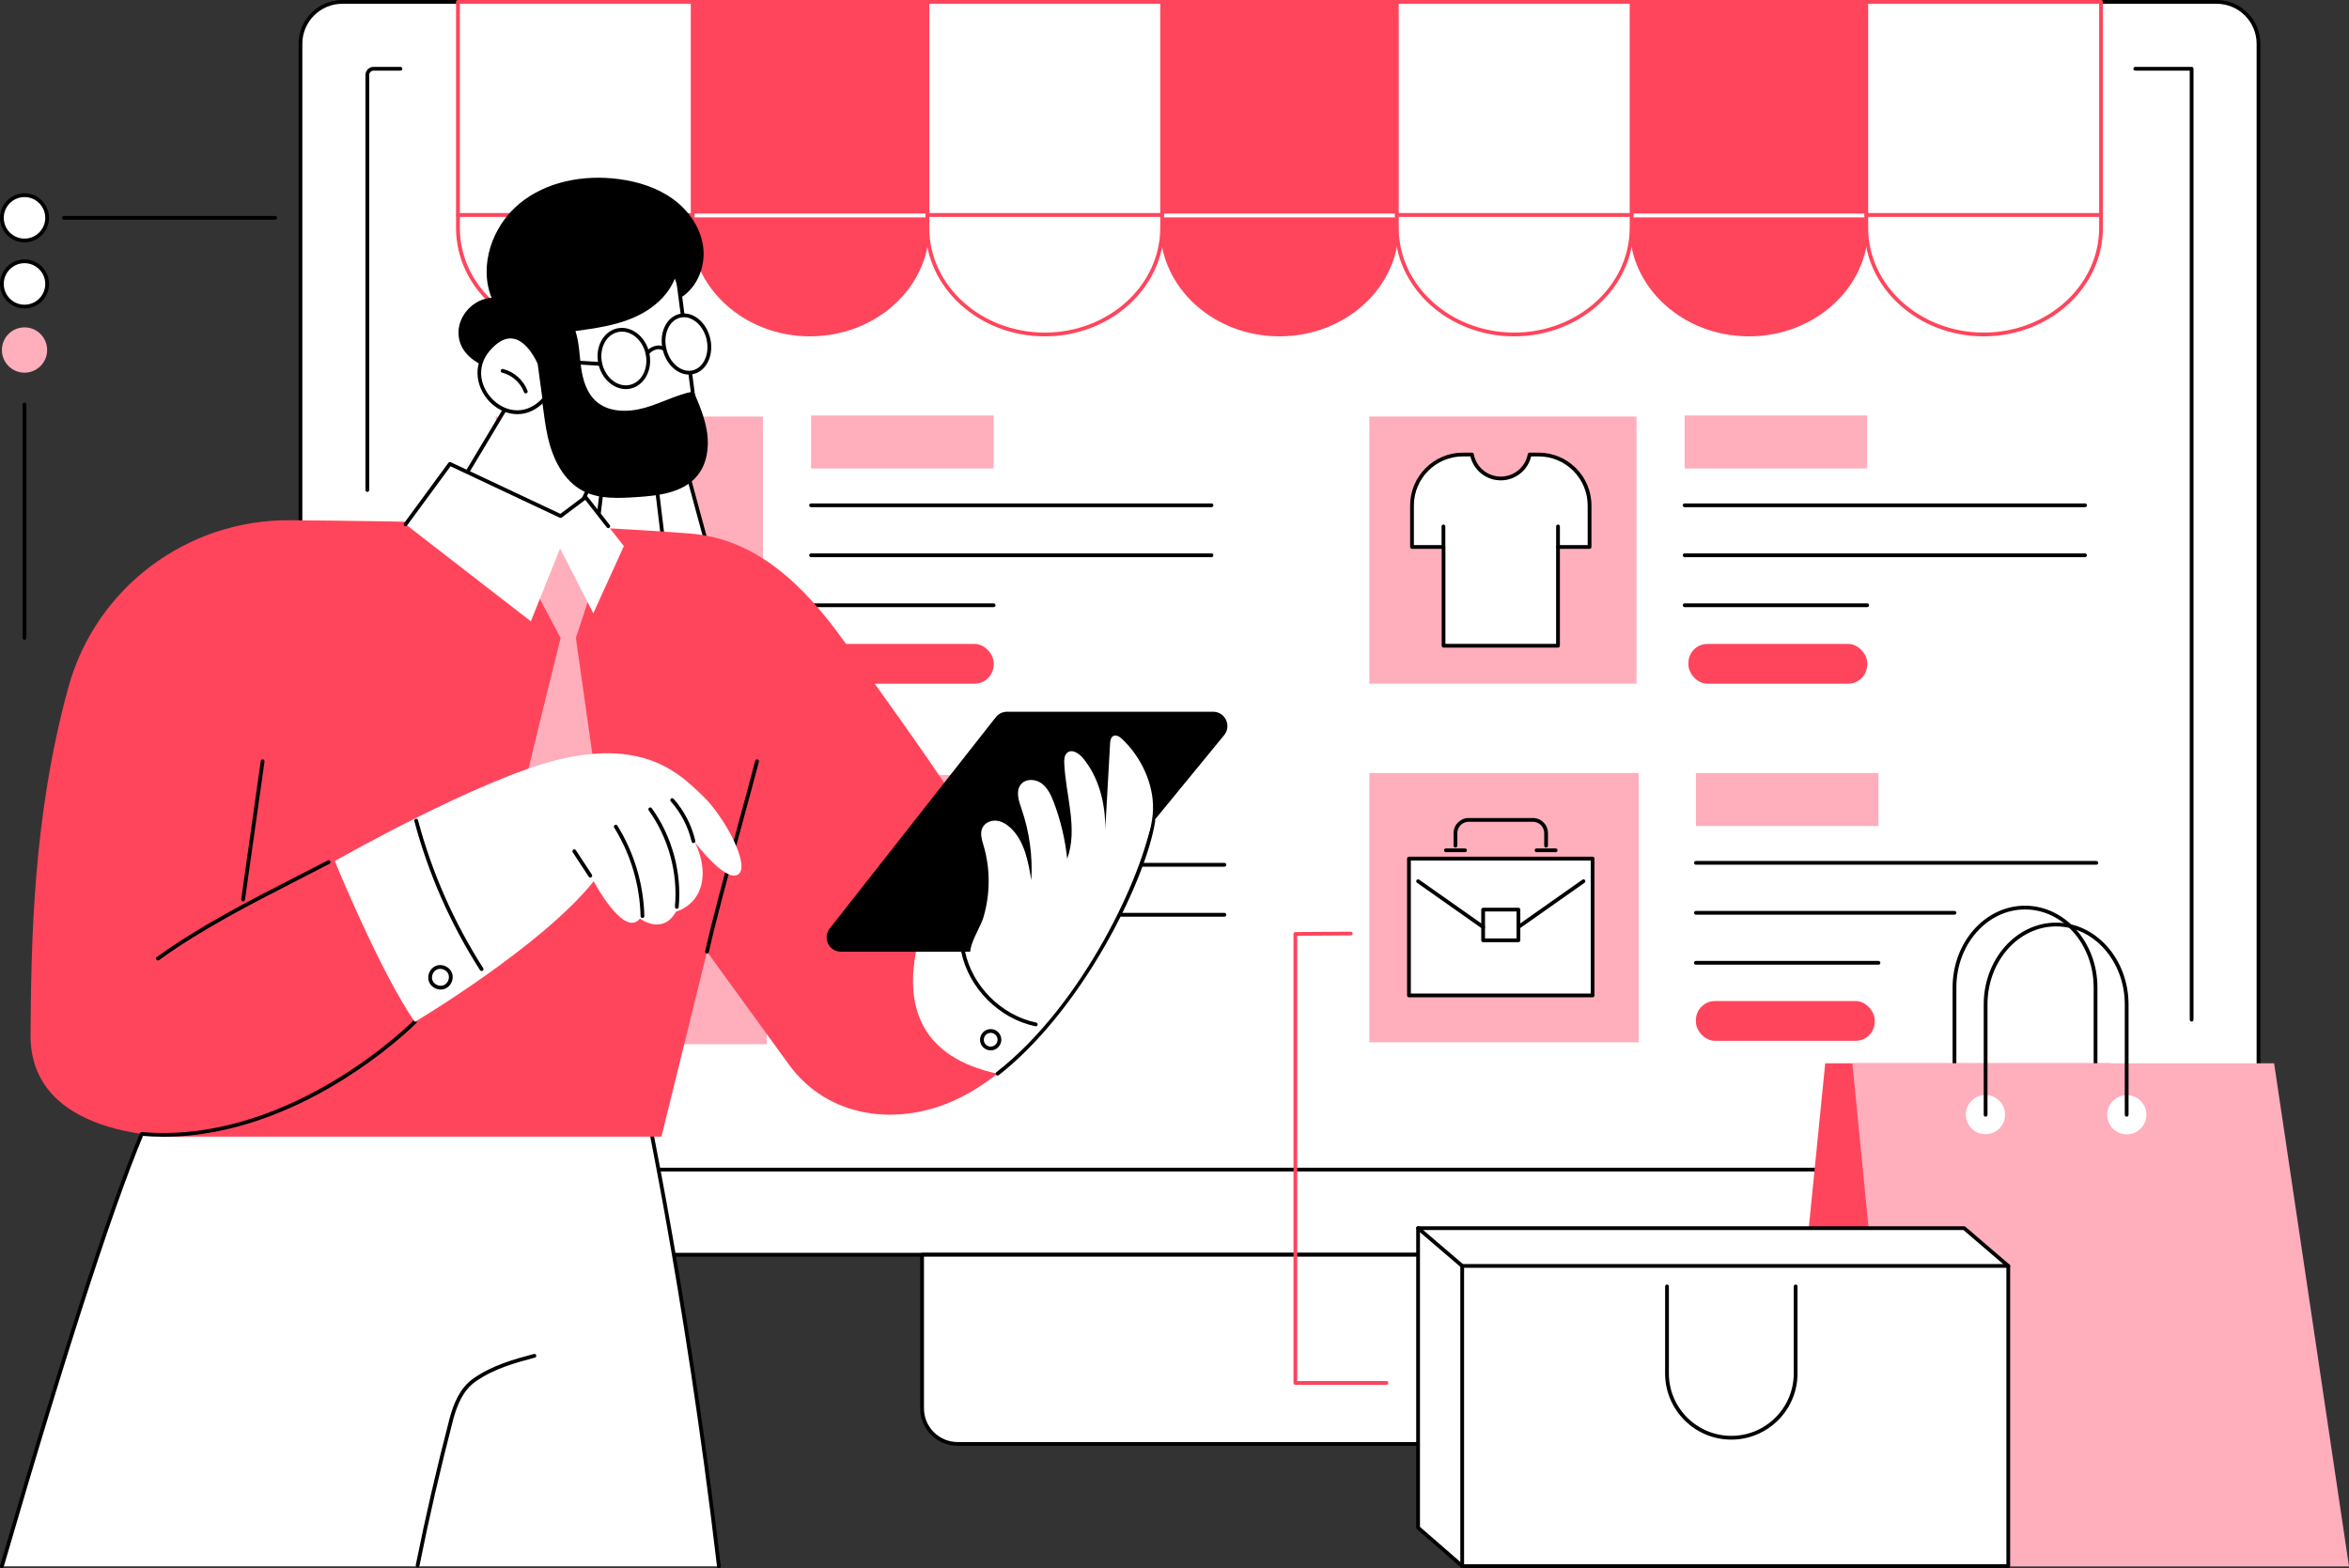 <?xml version="1.0" encoding="UTF-8"?>
<svg xmlns="http://www.w3.org/2000/svg" id="Capa_2" data-name="Capa 2" viewBox="0 0 2740.79 1830">
  <rect x="0" y="0" width="2740.79" height="1830" fill="#333333" stroke="none"/>
  <defs>
    <style>
      .cls-1 {
        fill: #ffaebc;
      }

      .cls-2 {
        fill: #fff;
      }

      .cls-3 {
        fill: #ff455c;
      }
    </style>
  </defs>
  <g id="Illustration">
    <g>
      <g>
        <g>
          <path class="cls-2" d="M2603.81,1348.66H439.83l-89.25,12.6v32.35c0,38.98,32.55,70.58,72.71,70.58h2139.2c40.16,0,72.71-31.6,72.71-70.58v-25.87l-31.39-19.09Z"></path>
          <g>
            <path class="cls-2" d="M399.46,2.2h2186.85c26.98,0,48.88,21.9,48.88,48.88v1313.76H350.58V51.08c0-26.98,21.9-48.88,48.88-48.88Z"></path>
            <path d="M2635.2,1367.04H350.58c-1.22,0-2.2-.98-2.2-2.2V51.08c0-28.17,22.92-51.08,51.08-51.08h2186.85c28.17,0,51.08,22.92,51.08,51.08v1313.76c0,1.21-.98,2.2-2.2,2.2ZM352.78,1362.64h2280.22V51.08c0-25.74-20.94-46.68-46.68-46.68H399.46c-25.74,0-46.69,20.94-46.69,46.68v1311.56Z"></path>
          </g>
          <path d="M428.61,574.02c-1.22,0-2.2-.98-2.2-2.2V87.47c0-5.21,4.24-9.44,9.44-9.44h31.4c1.22,0,2.2.98,2.2,2.2s-.98,2.2-2.2,2.2h-31.4c-2.78,0-5.04,2.26-5.04,5.04v484.35c0,1.21-.98,2.2-2.2,2.2Z"></path>
          <path d="M2557.17,1192.06c-1.22,0-2.2-.98-2.2-2.2V82.43h-63.52c-1.22,0-2.2-.98-2.2-2.2s.98-2.2,2.2-2.2h65.72c1.22,0,2.2.98,2.2,2.2v1109.63c0,1.21-.98,2.2-2.2,2.2Z"></path>
          <path d="M2562.49,1466.4H423.29c-41.31,0-74.91-33.6-74.91-74.91,0-1.21.98-2.2,2.2-2.2s2.2.98,2.2,2.2c0,38.88,31.63,70.51,70.51,70.51h2139.2c38.88,0,70.51-31.63,70.51-70.51,0-1.21.98-2.2,2.2-2.2s2.2.98,2.2,2.2c0,41.31-33.61,74.91-74.91,74.91Z"></path>
          <g>
            <path class="cls-2" d="M1075.87,1464.2h834.04v179.32c0,22.87-18.56,41.43-41.43,41.43h-751.18c-22.87,0-41.43-18.56-41.43-41.43v-179.32h0Z"></path>
            <path d="M1868.48,1687.15h-751.18c-24.06,0-43.63-19.57-43.63-43.63v-179.32c0-1.21.98-2.2,2.2-2.2h834.04c1.22,0,2.2.98,2.2,2.2v179.32c0,24.06-19.57,43.63-43.63,43.63ZM1078.07,1466.4v177.12c0,21.63,17.6,39.23,39.23,39.23h751.18c21.63,0,39.23-17.6,39.23-39.23v-177.12h-829.64Z"></path>
          </g>
        </g>
        <g>
          <g>
            <g>
              <rect class="cls-3" x="808.2" y="2.2" width="273.88" height="248.72"></rect>
              <path class="cls-3" d="M1084.28,253.12h-278.28V0h278.28v253.12ZM810.4,248.72h269.48V4.4h-269.48v244.32Z"></path>
            </g>
            <g>
              <path class="cls-3" d="M808.2,250.92v15.02c0,68.68,61.3,124.36,136.93,124.36s136.94-55.68,136.94-124.36v-15.02h-273.87Z"></path>
              <path class="cls-3" d="M945.14,392.5c-76.72,0-139.13-56.78-139.13-126.56v-17.22h278.27v17.22c0,69.79-62.42,126.56-139.14,126.56ZM810.4,253.12v12.82c0,67.36,60.44,122.16,134.73,122.16s134.74-54.8,134.74-122.16v-12.82h-269.47Z"></path>
            </g>
          </g>
          <g>
            <g>
              <rect class="cls-3" x="1355.95" y="2.2" width="273.88" height="248.72"></rect>
              <path class="cls-3" d="M1632.03,253.12h-278.27V0h278.27v253.12ZM1358.15,248.72h269.48V4.4h-269.48v244.32Z"></path>
            </g>
            <g>
              <path class="cls-3" d="M1355.95,250.92v15.02c0,68.68,61.31,124.36,136.94,124.36s136.94-55.68,136.94-124.36v-15.02h-273.88Z"></path>
              <path class="cls-3" d="M1492.89,392.5c-76.72,0-139.14-56.78-139.14-126.56v-17.22h278.28v17.22c0,69.79-62.42,126.56-139.14,126.56ZM1358.15,253.12v12.82c0,67.36,60.44,122.16,134.74,122.16s134.74-54.8,134.74-122.16v-12.82h-269.48Z"></path>
            </g>
          </g>
          <g>
            <g>
              <rect class="cls-3" x="1903.7" y="2.2" width="273.88" height="248.72"></rect>
              <path class="cls-3" d="M2179.78,253.12h-278.28V0h278.28v253.12ZM1905.9,248.72h269.48V4.4h-269.48v244.32Z"></path>
            </g>
            <g>
              <path class="cls-3" d="M1903.7,250.92v15.02c0,68.68,61.31,124.36,136.94,124.36s136.94-55.68,136.94-124.36v-15.02h-273.88Z"></path>
              <path class="cls-3" d="M2040.64,392.5c-76.72,0-139.14-56.78-139.14-126.56v-17.22h278.28v17.22c0,69.79-62.42,126.56-139.14,126.56ZM1905.9,253.12v12.82c0,67.36,60.44,122.16,134.74,122.16s134.74-54.8,134.74-122.16v-12.82h-269.48Z"></path>
            </g>
          </g>
          <path class="cls-2" d="M2247.86,253.66H734.19c-1.22,0-2.2-.98-2.2-2.2s.98-2.2,2.2-2.2h1513.67c1.22,0,2.2.98,2.2,2.2s-.98,2.2-2.2,2.2Z"></path>
          <g>
            <g>
              <rect class="cls-2" x="534.32" y="2.2" width="273.88" height="248.72"></rect>
              <path class="cls-3" d="M808.2,253.12h-273.88c-1.22,0-2.2-.98-2.2-2.2V2.2c0-1.21.98-2.2,2.2-2.2h273.88c1.22,0,2.2.98,2.2,2.2v248.72c0,1.21-.98,2.2-2.2,2.2ZM536.52,248.72h269.48V4.4h-269.48v244.32Z"></path>
            </g>
            <g>
              <path class="cls-2" d="M534.32,250.92v15.02c0,68.68,61.31,124.36,136.94,124.36s136.94-55.68,136.94-124.36v-15.02h-273.88Z"></path>
              <path class="cls-3" d="M671.26,392.5c-76.72,0-139.14-56.78-139.14-126.56v-15.02c0-1.21.98-2.2,2.2-2.2h273.88c1.22,0,2.2.98,2.2,2.2v15.02c0,69.79-62.42,126.56-139.14,126.56ZM536.53,253.12v12.82c0,67.36,60.44,122.16,134.74,122.16s134.74-54.8,134.74-122.16v-12.82h-269.48Z"></path>
            </g>
          </g>
          <g>
            <g>
              <rect class="cls-2" x="1082.08" y="2.2" width="273.88" height="248.72"></rect>
              <path class="cls-3" d="M1355.95,253.12h-273.88c-1.22,0-2.2-.98-2.2-2.2V2.2c0-1.21.98-2.2,2.2-2.2h273.88c1.22,0,2.2.98,2.2,2.2v248.72c0,1.21-.98,2.2-2.2,2.2ZM1084.28,248.72h269.48V4.4h-269.48v244.32Z"></path>
            </g>
            <g>
              <path class="cls-2" d="M1082.08,250.92v15.02c0,68.68,61.31,124.36,136.94,124.36s136.94-55.68,136.94-124.36v-15.02h-273.88Z"></path>
              <path class="cls-3" d="M1219.02,392.5c-76.72,0-139.14-56.78-139.14-126.56v-15.02c0-1.21.98-2.2,2.2-2.2h273.88c1.22,0,2.2.98,2.2,2.2v15.02c0,69.79-62.42,126.56-139.14,126.56ZM1084.27,253.12v12.82c0,67.36,60.44,122.16,134.74,122.16s134.74-54.8,134.74-122.16v-12.82h-269.48Z"></path>
            </g>
          </g>
          <g>
            <g>
              <rect class="cls-2" x="1629.83" y="2.2" width="273.88" height="248.72"></rect>
              <path class="cls-3" d="M1903.71,253.12h-273.88c-1.22,0-2.2-.98-2.2-2.2V2.2c0-1.21.98-2.2,2.2-2.2h273.88c1.22,0,2.2.98,2.2,2.2v248.72c0,1.21-.98,2.2-2.2,2.2ZM1632.03,248.72h269.48V4.4h-269.48v244.32Z"></path>
            </g>
            <g>
              <path class="cls-2" d="M1629.83,250.92v15.02c0,68.68,61.31,124.36,136.94,124.36s136.93-55.68,136.93-124.36v-15.02h-273.87Z"></path>
              <path class="cls-3" d="M1766.77,392.5c-76.72,0-139.14-56.78-139.14-126.56v-15.02c0-1.21.98-2.2,2.2-2.2h273.87c1.22,0,2.2.98,2.2,2.2v15.02c0,69.79-62.42,126.56-139.13,126.56ZM1632.03,253.12v12.82c0,67.36,60.44,122.16,134.74,122.16s134.73-54.8,134.73-122.16v-12.82h-269.47Z"></path>
            </g>
          </g>
          <g>
            <g>
              <rect class="cls-2" x="2177.58" y="2.2" width="273.88" height="248.72"></rect>
              <path class="cls-3" d="M2451.46,253.12h-273.88c-1.22,0-2.2-.98-2.2-2.2V2.2c0-1.21.98-2.2,2.2-2.2h273.88c1.22,0,2.2.98,2.2,2.2v248.72c0,1.21-.98,2.2-2.2,2.2ZM2179.78,248.72h269.48V4.4h-269.48v244.32Z"></path>
            </g>
            <g>
              <path class="cls-2" d="M2177.58,250.92v15.02c0,68.68,61.31,124.36,136.94,124.36s136.93-55.68,136.93-124.36v-15.02h-273.87Z"></path>
              <path class="cls-3" d="M2314.52,392.5c-76.72,0-139.14-56.78-139.14-126.56v-15.02c0-1.21.98-2.2,2.2-2.2h273.87c1.22,0,2.2.98,2.2,2.2v15.02c0,69.79-62.42,126.56-139.13,126.56ZM2179.78,253.12v12.82c0,67.36,60.44,122.16,134.74,122.16s134.73-54.8,134.73-122.16v-12.82h-269.47Z"></path>
            </g>
          </g>
        </g>
        <g>
          <g>
            <rect class="cls-3" x="1978.77" y="1168.18" width="208.62" height="46.38" rx="22.2" ry="22.2"></rect>
            <path d="M2445.96,1009.08h-467.19c-1.22,0-2.2-.98-2.2-2.2s.98-2.2,2.2-2.2h467.19c1.22,0,2.2.98,2.2,2.2s-.98,2.2-2.2,2.2Z"></path>
            <path d="M2280.48,1067.41h-301.71c-1.22,0-2.2-.98-2.2-2.2s.98-2.2,2.2-2.2h301.71c1.22,0,2.2.98,2.2,2.2s-.98,2.2-2.2,2.2Z"></path>
            <path d="M2191.78,1125.73h-213.01c-1.22,0-2.2-.98-2.2-2.2s.98-2.2,2.2-2.2h213.01c1.22,0,2.2.98,2.2,2.2s-.98,2.2-2.2,2.2Z"></path>
            <rect class="cls-1" x="1978.77" y="902.08" width="213.01" height="61.82"></rect>
          </g>
          <g>
            <rect class="cls-1" x="1597.79" y="902.08" width="314.2" height="314.2"></rect>
            <g>
              <g>
                <rect class="cls-2" x="1643.96" y="1001.93" width="214.28" height="159.67"></rect>
                <path d="M1858.23,1163.8h-214.27c-1.22,0-2.2-.98-2.2-2.2v-159.67c0-1.21.98-2.2,2.2-2.2h214.27c1.22,0,2.2.98,2.2,2.2v159.67c0,1.21-.98,2.2-2.2,2.2ZM1646.16,1159.4h209.87v-155.28h-209.87v155.28Z"></path>
              </g>
              <g>
                <path d="M1771.69,1099.47h-41.19c-1.22,0-2.2-.98-2.2-2.2v-35.82c0-1.21.98-2.2,2.2-2.2h41.19c1.22,0,2.2.98,2.2,2.2v35.82c0,1.21-.98,2.2-2.2,2.2ZM1732.7,1095.08h36.79v-31.42h-36.79v31.42Z"></path>
                <path d="M1730.5,1083.96c-.44,0-.88-.13-1.27-.4l-75.89-53.44c-.99-.7-1.23-2.07-.53-3.06.7-.99,2.07-1.23,3.07-.53l75.89,53.44c.99.7,1.23,2.07.53,3.06-.43.61-1.11.93-1.8.93Z"></path>
                <path d="M1771.69,1083.96c-.69,0-1.37-.32-1.8-.93-.7-.99-.46-2.36.53-3.06l75.89-53.44c1-.7,2.37-.46,3.07.53.7.99.46,2.37-.53,3.06l-75.89,53.44c-.39.27-.83.4-1.27.4Z"></path>
              </g>
              <g>
                <path d="M1803.97,989.09c-1.22,0-2.2-.98-2.2-2.2v-14.71c0-7.28-5.93-13.21-13.21-13.21h-74.93c-7.28,0-13.21,5.93-13.21,13.21v14.71c0,1.21-.98,2.2-2.2,2.2s-2.2-.98-2.2-2.2v-14.71c0-9.71,7.9-17.61,17.61-17.61h74.93c9.71,0,17.61,7.9,17.61,17.61v14.71c0,1.21-.98,2.2-2.2,2.2Z"></path>
                <path d="M1815.12,994.45h-22.32c-1.22,0-2.2-.98-2.2-2.2s.98-2.2,2.2-2.2h22.32c1.22,0,2.2.98,2.2,2.2s-.98,2.2-2.2,2.2Z"></path>
                <path d="M1709.38,994.45h-22.32c-1.22,0-2.2-.98-2.2-2.2s.98-2.2,2.2-2.2h22.32c1.22,0,2.2.98,2.2,2.2s-.98,2.2-2.2,2.2Z"></path>
              </g>
            </g>
          </g>
        </g>
        <g>
          <g>
            <rect class="cls-3" x="961.43" y="1170.45" width="208.62" height="46.38" rx="22.2" ry="22.2"></rect>
            <path d="M1428.63,1011.35h-467.19c-1.22,0-2.2-.98-2.2-2.2s.98-2.2,2.2-2.2h467.19c1.22,0,2.2.98,2.2,2.2s-.98,2.2-2.2,2.2Z"></path>
            <path d="M1428.63,1069.68h-467.19c-1.22,0-2.2-.98-2.2-2.2s.98-2.2,2.2-2.2h467.19c1.22,0,2.2.98,2.2,2.2s-.98,2.2-2.2,2.2Z"></path>
            <path d="M1174.44,1128h-213.01c-1.22,0-2.2-.98-2.2-2.2s.98-2.2,2.2-2.2h213.01c1.22,0,2.2.98,2.2,2.2s-.98,2.2-2.2,2.2Z"></path>
            <rect class="cls-1" x="961.43" y="904.35" width="213.01" height="61.82"></rect>
          </g>
          <rect class="cls-1" x="580.45" y="904.35" width="314.2" height="314.2"></rect>
          <g>
            <path class="cls-2" d="M647.7,1059.19c11.82,0,23.17,5.63,32.01,15.87,8.84-10.24,20.19-15.87,32.01-15.87s23.13,5.61,31.96,15.81c8.83-10.2,20.16-15.81,31.96-15.81s23.17,5.63,32.01,15.87c8.84-10.24,20.19-15.87,32.01-15.87s22.29,5.69,30.97,15.19c-21.25-67.48-70.86-111.44-126.9-111.44s-105.57,43.41-126.85,110.79c8.65-9.39,19.53-14.53,30.82-14.53Z"></path>
            <path d="M871.26,1077.63c-.94,0-1.81-.61-2.1-1.56-20.58-67.2-69.85-110.62-125.53-110.62s-104.8,43.3-125.43,110.31c-.36,1.16-1.59,1.81-2.75,1.45-1.16-.36-1.81-1.59-1.46-2.75,21.22-68.89,72.11-113.41,129.64-113.41s108.58,44.64,129.74,113.73c.36,1.16-.3,2.39-1.46,2.75-.21.07-.43.1-.64.1Z"></path>
            <path d="M807.38,1077.63c-1.07,0-2.01-.78-2.17-1.87-10.09-65.98-34.81-110.31-61.53-110.31s-51.37,44.2-61.49,109.99c-.18,1.2-1.29,2.03-2.51,1.84-1.2-.18-2.02-1.31-1.84-2.51,10.62-69.09,36.46-113.72,65.84-113.72s55.29,44.76,65.88,114.04c.18,1.2-.64,2.32-1.84,2.51-.11.02-.23.03-.34.03Z"></path>
            <g>
              <path d="M679.71,1077.5c-.62,0-1.23-.26-1.67-.77-8.34-9.69-19.06-15.03-30.18-15.03s-21.84,5.34-30.18,15.03c-.79.92-2.19,1.02-3.1.23-.92-.79-1.02-2.18-.23-3.1,9.19-10.68,21.09-16.56,33.51-16.56s24.33,5.88,33.51,16.56c.79.92.69,2.31-.23,3.1-.41.36-.93.53-1.43.53Z"></path>
              <path d="M743.56,1077.5c-.62,0-1.23-.26-1.67-.76-8.34-9.69-19.06-15.03-30.18-15.03s-21.84,5.34-30.18,15.03c-.79.92-2.19,1.02-3.1.23-.92-.79-1.02-2.18-.23-3.1,9.19-10.68,21.09-16.56,33.51-16.56s24.33,5.88,33.52,16.56c.79.92.69,2.31-.23,3.1-.41.36-.93.53-1.43.53Z"></path>
              <path d="M807.3,1077.5c-.62,0-1.23-.26-1.67-.77-8.34-9.69-19.06-15.03-30.18-15.03s-21.84,5.34-30.18,15.03c-.79.92-2.19,1.02-3.1.23-.92-.79-1.02-2.18-.23-3.1,9.19-10.68,21.09-16.56,33.51-16.56s24.33,5.88,33.51,16.56c.79.92.69,2.31-.23,3.1-.41.36-.93.53-1.43.53Z"></path>
              <path d="M871.14,1077.5c-.62,0-1.23-.26-1.67-.76-8.34-9.69-19.06-15.03-30.18-15.03s-21.84,5.34-30.18,15.03c-.79.92-2.19,1.02-3.1.23-.92-.79-1.02-2.18-.23-3.1,9.19-10.68,21.09-16.56,33.51-16.56s24.33,5.88,33.52,16.56c.79.92.69,2.31-.23,3.1-.41.36-.93.53-1.44.53Z"></path>
            </g>
            <path d="M731.55,1185.25c-7.87,0-14.28-8-14.28-17.83v-6.66c0-1.21.98-2.2,2.2-2.2s2.2.98,2.2,2.2v6.66c0,7.4,4.43,13.43,9.88,13.43s9.88-6.02,9.88-13.43l.05-215.53c0-1.21.99-2.2,2.2-2.2s2.2.99,2.2,2.2l-.05,215.53c0,9.83-6.41,17.82-14.28,17.82Z"></path>
          </g>
        </g>
        <g>
          <rect class="cls-1" x="1597.79" y="486.11" width="311.68" height="311.68"></rect>
          <g>
            <g>
              <path class="cls-2" d="M1854.68,589.88c0-32.86-26.64-59.5-59.5-59.5h-10.43c-2.95,15.91-16.89,27.96-33.66,27.96s-30.71-12.05-33.66-27.96h-10.43c-32.86,0-59.5,26.64-59.5,59.5v48.37h36.81v115.27h133.54v-115.27h36.81v-48.37Z"></path>
              <path d="M1817.87,755.72h-133.54c-1.22,0-2.2-.98-2.2-2.2v-113.07h-34.61c-1.22,0-2.2-.99-2.2-2.2v-48.37c0-34.02,27.68-61.7,61.69-61.7h10.43c1.06,0,1.97.76,2.16,1.8,2.81,15.16,16.06,26.17,31.5,26.17s28.68-11,31.49-26.17c.19-1.04,1.1-1.8,2.16-1.8h10.43c34.02,0,61.7,27.68,61.7,61.7v48.37c0,1.21-.98,2.2-2.2,2.2h-34.61v113.07c0,1.21-.98,2.2-2.2,2.2ZM1686.52,751.32h129.14v-113.07c0-1.21.98-2.2,2.2-2.2h34.61v-46.17c0-31.59-25.7-57.3-57.3-57.3h-8.65c-3.88,16.31-18.5,27.96-35.44,27.96s-31.56-11.65-35.44-27.96h-8.65c-31.59,0-57.29,25.7-57.29,57.3v46.17h34.61c1.22,0,2.2.98,2.2,2.2v113.07Z"></path>
            </g>
            <path d="M1684.19,639.72c-1.22,0-2.2-.98-2.2-2.2v-23.19c0-1.21.98-2.2,2.2-2.2s2.2.98,2.2,2.2v23.19c0,1.21-.98,2.2-2.2,2.2Z"></path>
            <path d="M1817.88,640.92c-1.22,0-2.2-.98-2.2-2.2v-24.39c0-1.21.98-2.2,2.2-2.2s2.2.98,2.2,2.2v24.39c0,1.21-.98,2.2-2.2,2.2Z"></path>
          </g>
          <g>
            <path d="M2432.82,591.85h-467.2c-1.22,0-2.2-.98-2.2-2.2s.98-2.2,2.2-2.2h467.2c1.22,0,2.2.98,2.2,2.2s-.98,2.2-2.2,2.2Z"></path>
            <path d="M2432.82,650.17h-467.2c-1.22,0-2.2-.98-2.2-2.2s.98-2.2,2.2-2.2h467.2c1.22,0,2.2.98,2.2,2.2s-.98,2.2-2.2,2.2Z"></path>
            <path d="M2178.63,708.5h-213.01c-1.22,0-2.2-.99-2.2-2.2s.98-2.2,2.2-2.2h213.01c1.22,0,2.2.98,2.2,2.2s-.98,2.2-2.2,2.2Z"></path>
            <rect class="cls-1" x="1965.62" y="484.85" width="213.01" height="61.82"></rect>
            <rect class="cls-3" x="1970.02" y="751.42" width="208.62" height="46.38" rx="22.2" ry="22.2"></rect>
          </g>
        </g>
        <g>
          <rect class="cls-1" x="578.52" y="486.11" width="311.68" height="311.68"></rect>
          <g>
            <path d="M1413.55,591.85h-467.19c-1.22,0-2.2-.98-2.2-2.2s.98-2.2,2.2-2.2h467.19c1.22,0,2.2.98,2.2,2.2s-.98,2.2-2.2,2.2Z"></path>
            <path d="M1413.55,650.17h-467.19c-1.22,0-2.2-.98-2.2-2.2s.98-2.2,2.2-2.2h467.19c1.22,0,2.2.98,2.2,2.2s-.98,2.2-2.2,2.2Z"></path>
            <path d="M1159.37,708.5h-213.01c-1.22,0-2.2-.99-2.2-2.2s.98-2.2,2.2-2.2h213.01c1.22,0,2.2.98,2.2,2.2s-.98,2.2-2.2,2.2Z"></path>
            <rect class="cls-1" x="946.36" y="484.85" width="213.01" height="61.82"></rect>
            <rect class="cls-3" x="950.75" y="751.42" width="208.62" height="46.38" rx="22.2" ry="22.2"></rect>
          </g>
          <g>
            <g>
              <path class="cls-2" d="M785.77,519.44h-102.82c-4.53,0-8.53,3.29-9.83,8.1l-40.45,149.23c-1.59,5.87,2.38,11.78,7.92,11.78h187.55c5.54,0,9.51-5.91,7.92-11.78l-40.45-149.23c-1.3-4.81-5.3-8.1-9.83-8.1Z"></path>
              <path d="M828.14,690.74h-187.55c-3.13,0-6.06-1.49-8.05-4.09-2.23-2.91-2.98-6.82-1.99-10.46l40.45-149.23c1.55-5.72,6.47-9.72,11.95-9.72h102.82c5.49,0,10.4,4,11.95,9.72l40.45,149.23c.99,3.63.24,7.54-1.99,10.46-1.99,2.6-4.93,4.09-8.05,4.09ZM682.95,521.64c-3.56,0-6.66,2.6-7.71,6.47l-40.45,149.23c-.63,2.32-.17,4.8,1.24,6.63,1.17,1.53,2.79,2.37,4.56,2.37h187.55c1.77,0,3.39-.84,4.56-2.37,1.4-1.83,1.87-4.31,1.24-6.63l-40.45-149.23c-1.05-3.87-4.15-6.47-7.71-6.47h-102.82Z"></path>
            </g>
            <g>
              <path d="M688.98,682.12c-.09,0-.18,0-.27-.02-1.21-.15-2.07-1.24-1.92-2.45l18.37-151.56c.15-1.21,1.24-2.07,2.45-1.92,1.21.15,2.07,1.24,1.92,2.45l-18.37,151.56c-.14,1.12-1.08,1.93-2.18,1.93Z"></path>
              <path d="M779.74,682.12c-1.1,0-2.05-.82-2.18-1.93l-18.37-151.56c-.15-1.21.71-2.3,1.92-2.45,1.22-.15,2.3.71,2.45,1.92l18.37,151.56c.15,1.21-.71,2.3-1.92,2.45-.09.01-.18.02-.27.02Z"></path>
            </g>
            <path d="M734.36,748.03c-1.22,0-2.2-.98-2.2-2.2v-57.29c0-1.21.98-2.2,2.2-2.2s2.2.98,2.2,2.2v57.29c0,1.21-.98,2.2-2.2,2.2Z"></path>
            <path d="M788.62,766.66h-108.52c-1.22,0-2.2-.98-2.2-2.2s.98-2.2,2.2-2.2h108.52c1.22,0,2.2.98,2.2,2.2s-.98,2.2-2.2,2.2Z"></path>
          </g>
        </g>
      </g>
      <g>
        <path d="M28.6,746.64c-1.21,0-2.2-.98-2.2-2.2v-272.47c0-1.21.98-2.2,2.2-2.2s2.2.98,2.2,2.2v272.47c0,1.21-.98,2.2-2.2,2.2Z"></path>
        <g>
          <ellipse class="cls-1" cx="28.6" cy="408.45" rx="26.4" ry="26.43"></ellipse>
          <g>
            <ellipse class="cls-2" cx="28.6" cy="331.33" rx="26.4" ry="26.43"></ellipse>
            <path d="M28.6,359.95C12.83,359.95,0,347.11,0,331.33s12.83-28.63,28.6-28.63,28.6,12.84,28.6,28.63-12.83,28.63-28.6,28.63ZM28.6,307.1c-13.34,0-24.2,10.87-24.2,24.23s10.85,24.23,24.2,24.23,24.2-10.87,24.2-24.23-10.85-24.23-24.2-24.23Z"></path>
          </g>
          <g>
            <ellipse class="cls-2" cx="28.6" cy="254.2" rx="26.4" ry="26.43"></ellipse>
            <path d="M28.6,282.83C12.83,282.83,0,269.99,0,254.2s12.83-28.63,28.6-28.63,28.6,12.84,28.6,28.63-12.83,28.63-28.6,28.63ZM28.6,229.98c-13.34,0-24.2,10.87-24.2,24.23s10.85,24.23,24.2,24.23,24.2-10.87,24.2-24.23-10.85-24.23-24.2-24.23Z"></path>
          </g>
        </g>
        <path d="M321.07,256.4H74.59c-1.22,0-2.2-.99-2.2-2.2s.98-2.2,2.2-2.2h246.48c1.22,0,2.2.98,2.2,2.2s-.98,2.2-2.2,2.2Z"></path>
      </g>
      <g>
        <g>
          <path class="cls-2" d="M838.83,1827.8c-40.99-348.46-96.49-591.36-96.49-591.36l-568.61,67.55c-39.33,86.97-101.4,282.68-171.53,523.81h836.63Z"></path>
          <path d="M2.2,1830c-.2,0-.41-.03-.62-.09-1.17-.34-1.84-1.56-1.5-2.73,78.17-268.78,135.92-445.12,171.64-524.1.32-.7.98-1.19,1.74-1.28l568.61-67.55c1.13-.14,2.15.6,2.4,1.69.56,2.43,55.99,247,96.53,591.59.14,1.21-.72,2.3-1.93,2.44-1.22.14-2.3-.72-2.44-1.93-38.61-328.16-90.72-565.51-96.01-589.2l-565.4,67.17c-35.67,79.34-93.17,255.08-170.92,522.39-.28.96-1.16,1.59-2.11,1.59Z"></path>
          <path d="M487.25,1829.02c-.14,0-.29-.01-.43-.04-1.19-.24-1.96-1.4-1.73-2.59,11.44-57.03,24.08-111.82,39.8-172.44,4.58-16.04,11.39-33.9,27.25-45.23,22.64-15.85,48.26-22.69,70.86-28.73,1.16-.31,2.38.38,2.69,1.56.31,1.17-.38,2.38-1.56,2.69-23.33,6.23-47.46,12.68-69.45,28.07-14.74,10.53-21.18,27.54-25.54,42.8-15.68,60.48-28.31,115.2-39.73,172.15-.21,1.05-1.13,1.77-2.15,1.77Z"></path>
        </g>
        <g>
          <g>
            <polygon class="cls-2" points="517.78 596.77 604.96 451.27 708.87 442.72 721 497.58 653.52 639.99 517.78 596.77"></polygon>
            <path d="M653.52,642.19c-.22,0-.45-.03-.67-.1l-135.74-43.22c-.64-.2-1.15-.69-1.39-1.32-.24-.63-.17-1.33.17-1.91l87.18-145.5c.36-.61,1-1,1.71-1.06l103.91-8.55c1.08-.09,2.09.64,2.33,1.72l12.13,54.86c.11.48.05.98-.16,1.42l-67.48,142.41c-.37.79-1.16,1.26-1.99,1.26ZM521.09,595.52l131.26,41.79,66.34-139.99-11.55-52.25-100.87,8.3-85.17,142.15Z"></path>
          </g>
          <g>
            <path class="cls-2" d="M787.85,301.12l25.61,196.46s-125.9,45.95-135.09,5.64c-9.19-40.31-31.77-142.98-31.77-142.98l141.25-59.13Z"></path>
            <path d="M712.58,521.98c-10.32,0-19.38-1.42-25.9-4.97-5.62-3.06-9.14-7.53-10.45-13.3-9.09-39.86-31.55-141.97-31.77-143-.23-1.04.32-2.09,1.3-2.5l141.25-59.13c.63-.27,1.35-.22,1.95.12.6.34.99.94,1.08,1.62l25.61,196.46c.13,1.02-.46,2-1.43,2.35-3.1,1.13-61.75,22.33-101.64,22.33ZM649.15,361.56c3.05,13.88,22.95,104.25,31.37,141.17,1.04,4.54,3.74,7.95,8.27,10.41,27.79,15.12,109.58-12.59,122.27-17.04l-25.01-191.85-136.9,57.3Z"></path>
          </g>
          <path d="M534.95,388.2c-.06-20.63,18.01-39.65,38.62-40.65-15.19-37.9.94-83.81,32.4-109.85,31.45-26.04,75.05-34.03,115.54-28.78,22.46,2.91,44.79,9.78,63.2,22.97,18.41,13.19,32.57,33.2,35.66,55.63,3.1,22.43-6.16,46.91-25.14,59.25-2.63-7.2-5.26-14.4-7.89-21.6-8.44,21.35-27.81,36.91-48.95,45.86-21.14,8.96-44.2,12.15-66.95,15.27,4.44,13.74,4.62,28.43,6.62,42.73,2.01,14.3,6.35,29.14,17.02,38.87,14.84,13.54,37.78,13.46,57.11,8,19.34-5.45,37.33-15.38,57.06-19.21,6.8,15.92,13.66,32.09,15.93,49.25,2.27,17.16-.61,35.75-11.56,49.15-16.57,20.27-45.84,23.43-71.97,25.06-20.74,1.29-42.64,2.36-61.13-7.13-23.06-11.84-35.6-37.63-41.32-62.92-5.71-25.29-6.22-51.63-13.29-76.57-11.78-.46-23.56-.91-35.34-1.37-10.76-.42-17.38-1.1-26.4-5.28-15.91-7.37-29.16-19.73-29.22-38.7Z"></path>
          <g>
            <g>
              <path class="cls-2" d="M629.5,424.1s-23.44-57.65-59.34-16.68c-35.89,40.97,25.05,102.78,64.97,58.1l-5.64-41.43Z"></path>
              <path d="M603.69,483.31c-11.01,0-21.47-4.66-29.6-11.85-17.19-15.21-24.99-43.33-5.58-65.49,10.31-11.77,20.75-16.86,31.03-15.13,19.97,3.36,31.52,31.24,32,32.43.07.17.12.35.14.53l5.63,41.43c.09.64-.11,1.28-.54,1.76-10.36,11.6-22,16.32-33.08,16.32ZM595.65,394.92c-7.71,0-15.72,4.68-23.84,13.95-17.72,20.23-10.81,45.14,5.19,59.29,14.51,12.83,37.28,16.67,55.81-3.36l-5.46-40.12c-1.16-2.7-11.92-26.71-28.56-29.5-1.04-.17-2.09-.26-3.14-.26Z"></path>
            </g>
            <path d="M613.46,459.04c-.89,0-1.73-.55-2.06-1.43-4.18-11.15-13.95-19.86-25.5-22.73-1.18-.29-1.89-1.49-1.6-2.67.29-1.18,1.47-1.89,2.67-1.6,12.93,3.22,23.87,12.98,28.55,25.46.43,1.14-.15,2.41-1.29,2.83-.25.1-.51.14-.77.14Z"></path>
          </g>
          <g>
            <path d="M730.19,454.05c-14.33,0-27.92-11.85-31.87-28.88-4.47-19.33,5.16-38.13,21.47-41.9,16.31-3.77,33.22,8.88,37.7,28.21,4.47,19.33-5.16,38.13-21.48,41.9-1.94.45-3.89.67-5.83.67ZM725.66,387c-1.62,0-3.24.18-4.86.56-13.95,3.23-22.1,19.66-18.18,36.62,3.92,16.97,18.49,28.15,32.41,24.92,13.95-3.23,22.11-19.66,18.18-36.62-3.47-15-15.24-25.47-27.56-25.47Z"></path>
            <g>
              <path class="cls-2" d="M826.55,395.51c4.21,18.18-3.85,35.57-17.99,38.84-14.14,3.27-29.01-8.81-33.22-26.99-4.2-18.18,3.85-35.57,17.99-38.84,14.14-3.27,29.01,8.81,33.22,26.99Z"></path>
              <path d="M803.84,437.09c-5.86,0-11.75-2.22-17-6.49-6.65-5.41-11.49-13.49-13.64-22.75-2.14-9.27-1.34-18.65,2.26-26.43,3.69-7.97,9.86-13.31,17.37-15.05,7.52-1.74,15.4.35,22.22,5.89,6.65,5.41,11.49,13.48,13.64,22.75,2.14,9.27,1.34,18.65-2.26,26.43-3.69,7.97-9.86,13.31-17.37,15.05-1.73.4-3.47.6-5.22.6ZM798.03,370.18c-1.41,0-2.82.16-4.2.48-6.16,1.43-11.27,5.9-14.38,12.61-3.19,6.89-3.89,15.27-1.97,23.59,1.92,8.32,6.23,15.54,12.12,20.33,5.74,4.66,12.29,6.44,18.45,5.02,6.16-1.43,11.27-5.9,14.38-12.61,3.19-6.89,3.89-15.27,1.97-23.59-1.92-8.32-6.23-15.54-12.12-20.33-4.45-3.61-9.38-5.5-14.25-5.5Z"></path>
            </g>
            <path d="M755.35,414.18c-.49,0-.99-.16-1.4-.5-.94-.77-1.07-2.16-.29-3.1,3.57-4.32,12.92-10.95,22.8-5.12,1.05.62,1.39,1.97.78,3.01-.62,1.05-1.97,1.39-3.01.78-9.14-5.4-16.85,3.74-17.17,4.13-.43.53-1.06.8-1.7.8Z"></path>
            <path d="M700.47,426.87s-.09,0-.14,0l-70.97-4.38c-1.21-.07-2.14-1.12-2.06-2.33.07-1.21,1.15-2.15,2.33-2.06l70.97,4.38c1.21.07,2.14,1.12,2.06,2.33-.07,1.17-1.04,2.06-2.19,2.06Z"></path>
          </g>
        </g>
        <g>
          <g>
            <g>
              <path class="cls-3" d="M1105.33,1016.82l14.91-75.86c-48.43-72.59-95.98-138.31-137.89-196.14-45.03-62.13-100.08-116.03-176.58-122.14-137.2-10.97-327.86-14.56-467.32-15.61-120.24-.91-226.65,78.75-258.58,194.68-41.67,151.27-43.43,297.98-44.22,405.67-.94,128.25,183.58,118.94,183.58,118.94h552.57l53.12-215.79,95.56,131.68c45.47,62.66,127.9,73.45,197.59,39.72,15.79-7.64,31.13-17.51,45.9-29.05-50.53-122.03-58.63-236.1-58.63-236.1Z"></path>
              <path class="cls-2" d="M1345.77,957.61l-167.57,73.23c-19.26-31.03-38.68-60.98-57.96-89.88l-14.91,75.86s-121.4,197.67,58.63,236.1c98.17-76.65,171.06-227.39,181.81-295.31Z"></path>
              <path d="M1163.96,1255.12c-.66,0-1.3-.29-1.74-.85-.75-.96-.58-2.34.38-3.09,102.17-79.77,171.1-231.43,180.99-293.92.19-1.2,1.32-2.01,2.52-1.83,1.2.19,2.02,1.32,1.83,2.52-5.79,36.59-28.16,92.2-58.38,145.13-36.26,63.49-80.38,117.32-124.25,151.57-.4.31-.88.47-1.35.47Z"></path>
            </g>
            <path d="M184.23,1120.81c-.68,0-1.35-.32-1.79-.91-.71-.98-.49-2.36.49-3.07,50.16-36.29,107.61-65.67,163.17-94.08,11.97-6.12,24.35-12.45,36.34-18.7,1.08-.56,2.41-.14,2.97.93.56,1.08.14,2.41-.93,2.97-12,6.25-24.39,12.58-36.37,18.71-55.41,28.34-112.71,57.64-162.6,93.73-.39.28-.84.42-1.29.42Z"></path>
            <path d="M283.64,1051.92c-.1,0-.21,0-.31-.02-1.2-.17-2.04-1.28-1.87-2.49l22.77-161.35c.17-1.2,1.28-2.04,2.49-1.87,1.2.17,2.04,1.28,1.87,2.49l-22.77,161.35c-.15,1.1-1.1,1.89-2.18,1.89Z"></path>
            <path d="M824.92,1112.77c-.16,0-.32-.02-.47-.05-1.19-.26-1.94-1.43-1.68-2.62,7.73-35.1,23.13-91.75,38.03-146.53,7.41-27.24,14.4-52.96,20.38-75.75.3-1.17,1.51-1.88,2.69-1.57,1.18.31,1.88,1.51,1.57,2.69-5.98,22.8-12.98,48.54-20.39,75.78-14.88,54.73-30.27,111.33-37.98,146.33-.23,1.03-1.14,1.73-2.15,1.73Z"></path>
            <path d="M190.92,1326.53c-8.49,0-17.06-.36-25.71-1.13-1.21-.11-2.11-1.18-2-2.38.11-1.21,1.2-2.11,2.38-2,89.27,7.9,170.67-27.89,223.24-59.3,57.02-34.07,93.31-70.44,93.66-70.81.86-.86,2.25-.87,3.11-.02.86.85.87,2.25.01,3.11-.37.37-37.04,37.13-94.54,71.49-48.04,28.71-119.97,61.03-200.18,61.03Z"></path>
            <path d="M1208.56,1197.62c-.15,0-.3-.02-.45-.05-42.33-8.78-77.91-44.51-86.53-86.87-.24-1.19.53-2.35,1.72-2.59,1.19-.24,2.35.53,2.59,1.72,8.27,40.69,42.45,75.01,83.11,83.44,1.19.25,1.95,1.41,1.71,2.6-.22,1.04-1.13,1.75-2.15,1.75Z"></path>
            <path d="M1155.92,1225.73c-6.86,0-12.43-5.58-12.43-12.43s5.58-12.43,12.43-12.43,12.43,5.58,12.43,12.43-5.58,12.43-12.43,12.43ZM1155.92,1205.26c-4.43,0-8.03,3.6-8.03,8.03s3.6,8.03,8.03,8.03,8.03-3.6,8.03-8.03-3.6-8.03-8.03-8.03Z"></path>
          </g>
          <g>
            <path class="cls-1" d="M657.35,614.1l-36.23,68.45,32.99,61.87s-50.4,202.48-48.61,201.12c1.78-1.37,94.98,0,94.98,0l-28.56-201.12,20.35-61.87-34.92-68.45Z"></path>
            <polygon class="cls-2" points="524.97 541.36 654.1 602.16 683.28 580.25 727.91 637.31 692.27 715.69 653.52 639.99 619.39 725.03 473.23 611.84 524.97 541.36"></polygon>
            <path d="M709.76,616.3c-.66,0-1.3-.29-1.74-.84l-25.15-32.15-27.45,20.62c-.65.49-1.52.58-2.26.23l-127.49-60.04-50.67,69.03c-.72.98-2.09,1.19-3.07.47-.98-.72-1.19-2.1-.47-3.07l51.74-70.49c.62-.85,1.76-1.14,2.71-.69l127.93,60.24,28.11-21.12c.96-.72,2.32-.54,3.05.4l26.48,33.85c.75.96.58,2.34-.38,3.09-.4.31-.88.47-1.35.47Z"></path>
          </g>
          <g>
            <path class="cls-2" d="M390.63,1004.86s53.52,130.79,93.45,187.6c0,0,148.25-88.18,208.64-164.12,0,0,35.2,66.8,54.01,43.61,0,0,26.38,19.97,42-8.17,0,0,23.13-5.75,29.48-30.97,6.35-25.22-7.7-50.4-7.7-50.4,0,0,35.7,47.65,50.65,38.07,14.95-9.59-15.35-66.87-40.74-91.25-25.38-24.39-65.97-67.12-167.47-43.14-92.74,21.92-262.33,118.76-262.33,118.76Z"></path>
            <path d="M749.62,1071.23c-1.19,0-2.17-.95-2.2-2.14-.91-36.53-11.56-72.26-30.79-103.33-.64-1.03-.32-2.39.71-3.03,1.04-.64,2.39-.32,3.03.71,19.64,31.73,30.52,68.22,31.45,105.53.03,1.21-.93,2.22-2.15,2.25-.02,0-.04,0-.06,0Z"></path>
            <path d="M789.71,1060.51c-.07,0-.14,0-.21,0-1.21-.11-2.1-1.18-1.99-2.39,3.65-39.36-7.49-80.33-30.58-112.42-.71-.99-.49-2.36.5-3.07.99-.71,2.36-.49,3.07.5,23.7,32.93,35.15,74.99,31.4,115.39-.11,1.14-1.07,2-2.19,2Z"></path>
            <path d="M809.12,983.77c-1,0-1.9-.68-2.14-1.7-4.06-17.38-12.47-33.62-24.32-46.97-.81-.91-.72-2.3.18-3.11.91-.81,2.29-.73,3.11.18,12.33,13.89,21.09,30.8,25.31,48.89.28,1.18-.46,2.37-1.64,2.64-.17.04-.34.06-.5.06Z"></path>
            <path d="M688.77,1024.04c-.72,0-1.42-.35-1.84-.99l-18.69-28.51c-.67-1.02-.38-2.38.63-3.05,1.02-.66,2.38-.38,3.04.63l18.69,28.51c.67,1.02.38,2.38-.63,3.05-.37.24-.79.36-1.2.36Z"></path>
            <path d="M561.93,1133.09c-.73,0-1.44-.36-1.85-1.01-34.39-53.73-60.17-112.23-76.62-173.86-.31-1.17.38-2.38,1.56-2.69,1.16-.31,2.38.38,2.69,1.56,16.33,61.2,41.93,119.28,76.07,172.63.66,1.02.36,2.38-.67,3.04-.37.23-.78.35-1.18.35Z"></path>
            <path d="M514.25,1154.74c-5.73,0-11.44-3.46-13.64-8.88-2.84-6.99.77-15.7,7.72-18.64.13-.05.26-.1.4-.13.12-.07.24-.13.38-.17,7.1-2.53,15.65,1.44,18.29,8.51,2.64,7.07-1.22,15.67-8.25,18.41-1.57.61-3.23.9-4.89.9ZM510.29,1131.14c-.08.05-.17.09-.26.13-4.74,2-7.29,8.17-5.35,12.93,1.94,4.76,8.06,7.41,12.85,5.54,4.79-1.87,7.52-7.95,5.72-12.77-1.8-4.82-7.84-7.63-12.69-5.91-.09.03-.18.06-.28.08Z"></path>
          </g>
          <g>
            <path d="M1415.42,830.56h-240.42c-5.13,0-9.97,2.35-13.13,6.38l-193.82,246.6c-8.61,10.96-.81,27.03,13.13,27.03h232.1c5.01,0,9.75-2.24,12.92-6.12l202.13-246.6c8.94-10.9,1.18-27.3-12.92-27.3Z"></path>
            <path class="cls-2" d="M1309.12,862.29c-2.83-2.65-6.85-5.25-10.23-3.39-2.94,1.62-3.48,5.62-3.67,9.03-1.87,33.39-3.74,66.78-5.61,100.16.39-29.86-7.19-60.75-26.09-83.5-4.65-5.6-12.87-10.88-18.37-6.15-3.31,2.85-3.57,7.9-3.38,12.32,1.62,37.48,16.28,76.22,3.4,111.35-2.3-22.33-7.49-44.35-15.39-65.29-3.24-8.58-7.26-17.4-14.58-22.74-7.33-5.34-18.86-5.65-24.34,1.64-5.82,7.74-2.22,18.78.98,27.99,9.27,26.68,13.2,55.28,11.48,83.54-3.56-22.08-7.99-45.89-24.09-61.04-4.72-4.44-10.54-8.01-16.92-8.55-6.39-.54-13.31,2.54-16.08,8.46-3.04,6.51-.53,14.14,1.51,21.05,7.85,26.62,7.67,55.56.05,82.21-5.71,19.99-30.19,46.89-4.3,62.5,8.89,5.36,19.85,5.77,30.07,4.27,28.84-4.23,53.92-22.05,76.46-40.94,23.02-19.29,44.88-40.46,61.68-65.59,16.79-25.13,32.76-54.55,33.61-84.98.85-30.43-14.25-61.79-36.18-82.36Z"></path>
          </g>
        </g>
      </g>
      <g>
        <g>
          <path d="M2445.06,1383.82c-1.22,0-2.2-.98-2.2-2.2v-229.33c0-50.18-35.93-91.01-80.09-91.01s-80.09,40.83-80.09,91.01v229.33c0,1.21-.98,2.2-2.2,2.2s-2.2-.98-2.2-2.2v-229.33c0-52.61,37.9-95.41,84.49-95.41s84.49,42.8,84.49,95.41v229.33c0,1.21-.98,2.2-2.2,2.2Z"></path>
          <g>
            <polygon class="cls-3" points="2303 1634.29 2219.02 1827.92 2070.97 1827.92 2129.64 1240.83 2462.66 1240.83 2303 1634.29"></polygon>
            <polygon class="cls-1" points="2740.79 1827.92 2219.02 1827.92 2161.34 1240.83 2653.42 1240.83 2740.79 1827.92"></polygon>
          </g>
          <circle class="cls-2" cx="2316.59" cy="1300.87" r="22.88" transform="translate(-340.17 1279.06) rotate(-28.85)"></circle>
          <circle class="cls-2" cx="2481.57" cy="1300.87" r="22.88" transform="translate(1150.45 3766.35) rotate(-89.3)"></circle>
          <path d="M2481.37,1303.07c-1.22,0-2.2-.98-2.2-2.2v-128.81c0-50.18-35.93-91.01-80.09-91.01s-80.09,40.83-80.09,91.01v128.81c0,1.21-.98,2.2-2.2,2.2s-2.2-.98-2.2-2.2v-128.81c0-52.61,37.9-95.41,84.49-95.41s84.49,42.8,84.49,95.41v128.81c0,1.21-.98,2.2-2.2,2.2Z"></path>
        </g>
        <g>
          <g>
            <polygon class="cls-2" points="1654.61 1782.74 1705.98 1827.44 2343.23 1477.33 2291.76 1433.19 1654.61 1433.19 1654.61 1782.74"></polygon>
            <path d="M1705.98,1829.64c-.52,0-1.03-.18-1.44-.54l-51.37-44.7c-.48-.42-.76-1.02-.76-1.66v-349.56c0-1.21.98-2.2,2.2-2.2h637.15c.53,0,1.03.19,1.43.53l51.47,44.15c.55.47.83,1.18.76,1.9-.08.72-.5,1.35-1.13,1.7l-637.25,350.11c-.33.18-.7.27-1.06.27ZM1656.81,1781.74l49.46,43.03,633.12-347.84-48.44-41.55h-634.14v346.36Z"></path>
          </g>
          <g>
            <rect class="cls-2" x="1706.08" y="1477.25" width="637.15" height="350.29" transform="translate(4049.31 3304.79) rotate(180)"></rect>
            <path d="M2343.23,1829.74h-637.15c-1.22,0-2.2-.98-2.2-2.2v-350.29c0-1.21.98-2.2,2.2-2.2h637.15c1.22,0,2.2.98,2.2,2.2v350.29c0,1.21-.98,2.2-2.2,2.2ZM1708.28,1825.34h632.75v-345.89h-632.75v345.89Z"></path>
          </g>
          <path d="M2020.08,1679.94c-42.59,0-77.25-34.63-77.25-77.19v-101.59c0-1.21.98-2.2,2.2-2.2s2.2.98,2.2,2.2v101.59c0,40.13,32.68,72.79,72.85,72.79s72.85-32.65,72.85-72.79v-101.59c0-1.21.98-2.2,2.2-2.2s2.2.98,2.2,2.2v101.59c0,42.56-34.65,77.19-77.25,77.19Z"></path>
          <g>
            <path class="cls-2" d="M1654.61,1433.19l51.47,44.07-51.47-44.07Z"></path>
            <path d="M1706.08,1479.45c-.51,0-1.02-.17-1.43-.53l-51.47-44.07c-.92-.79-1.03-2.18-.24-3.1.79-.92,2.18-1.03,3.1-.24l51.47,44.07c.92.79,1.03,2.18.24,3.1-.44.51-1.05.77-1.67.77Z"></path>
          </g>
        </g>
      </g>
      <path class="cls-3" d="M1617.69,1615.96h-106.26c-1.22,0-2.2-.98-2.2-2.2v-523.92c0-1.21.98-2.19,2.18-2.2l64.67-.44c1.21,0,2.21.97,2.21,2.18,0,1.21-.97,2.21-2.18,2.21l-62.48.43v519.54h104.06c1.22,0,2.2.98,2.2,2.2s-.98,2.2-2.2,2.2Z"></path>
    </g>
  </g>
</svg>
